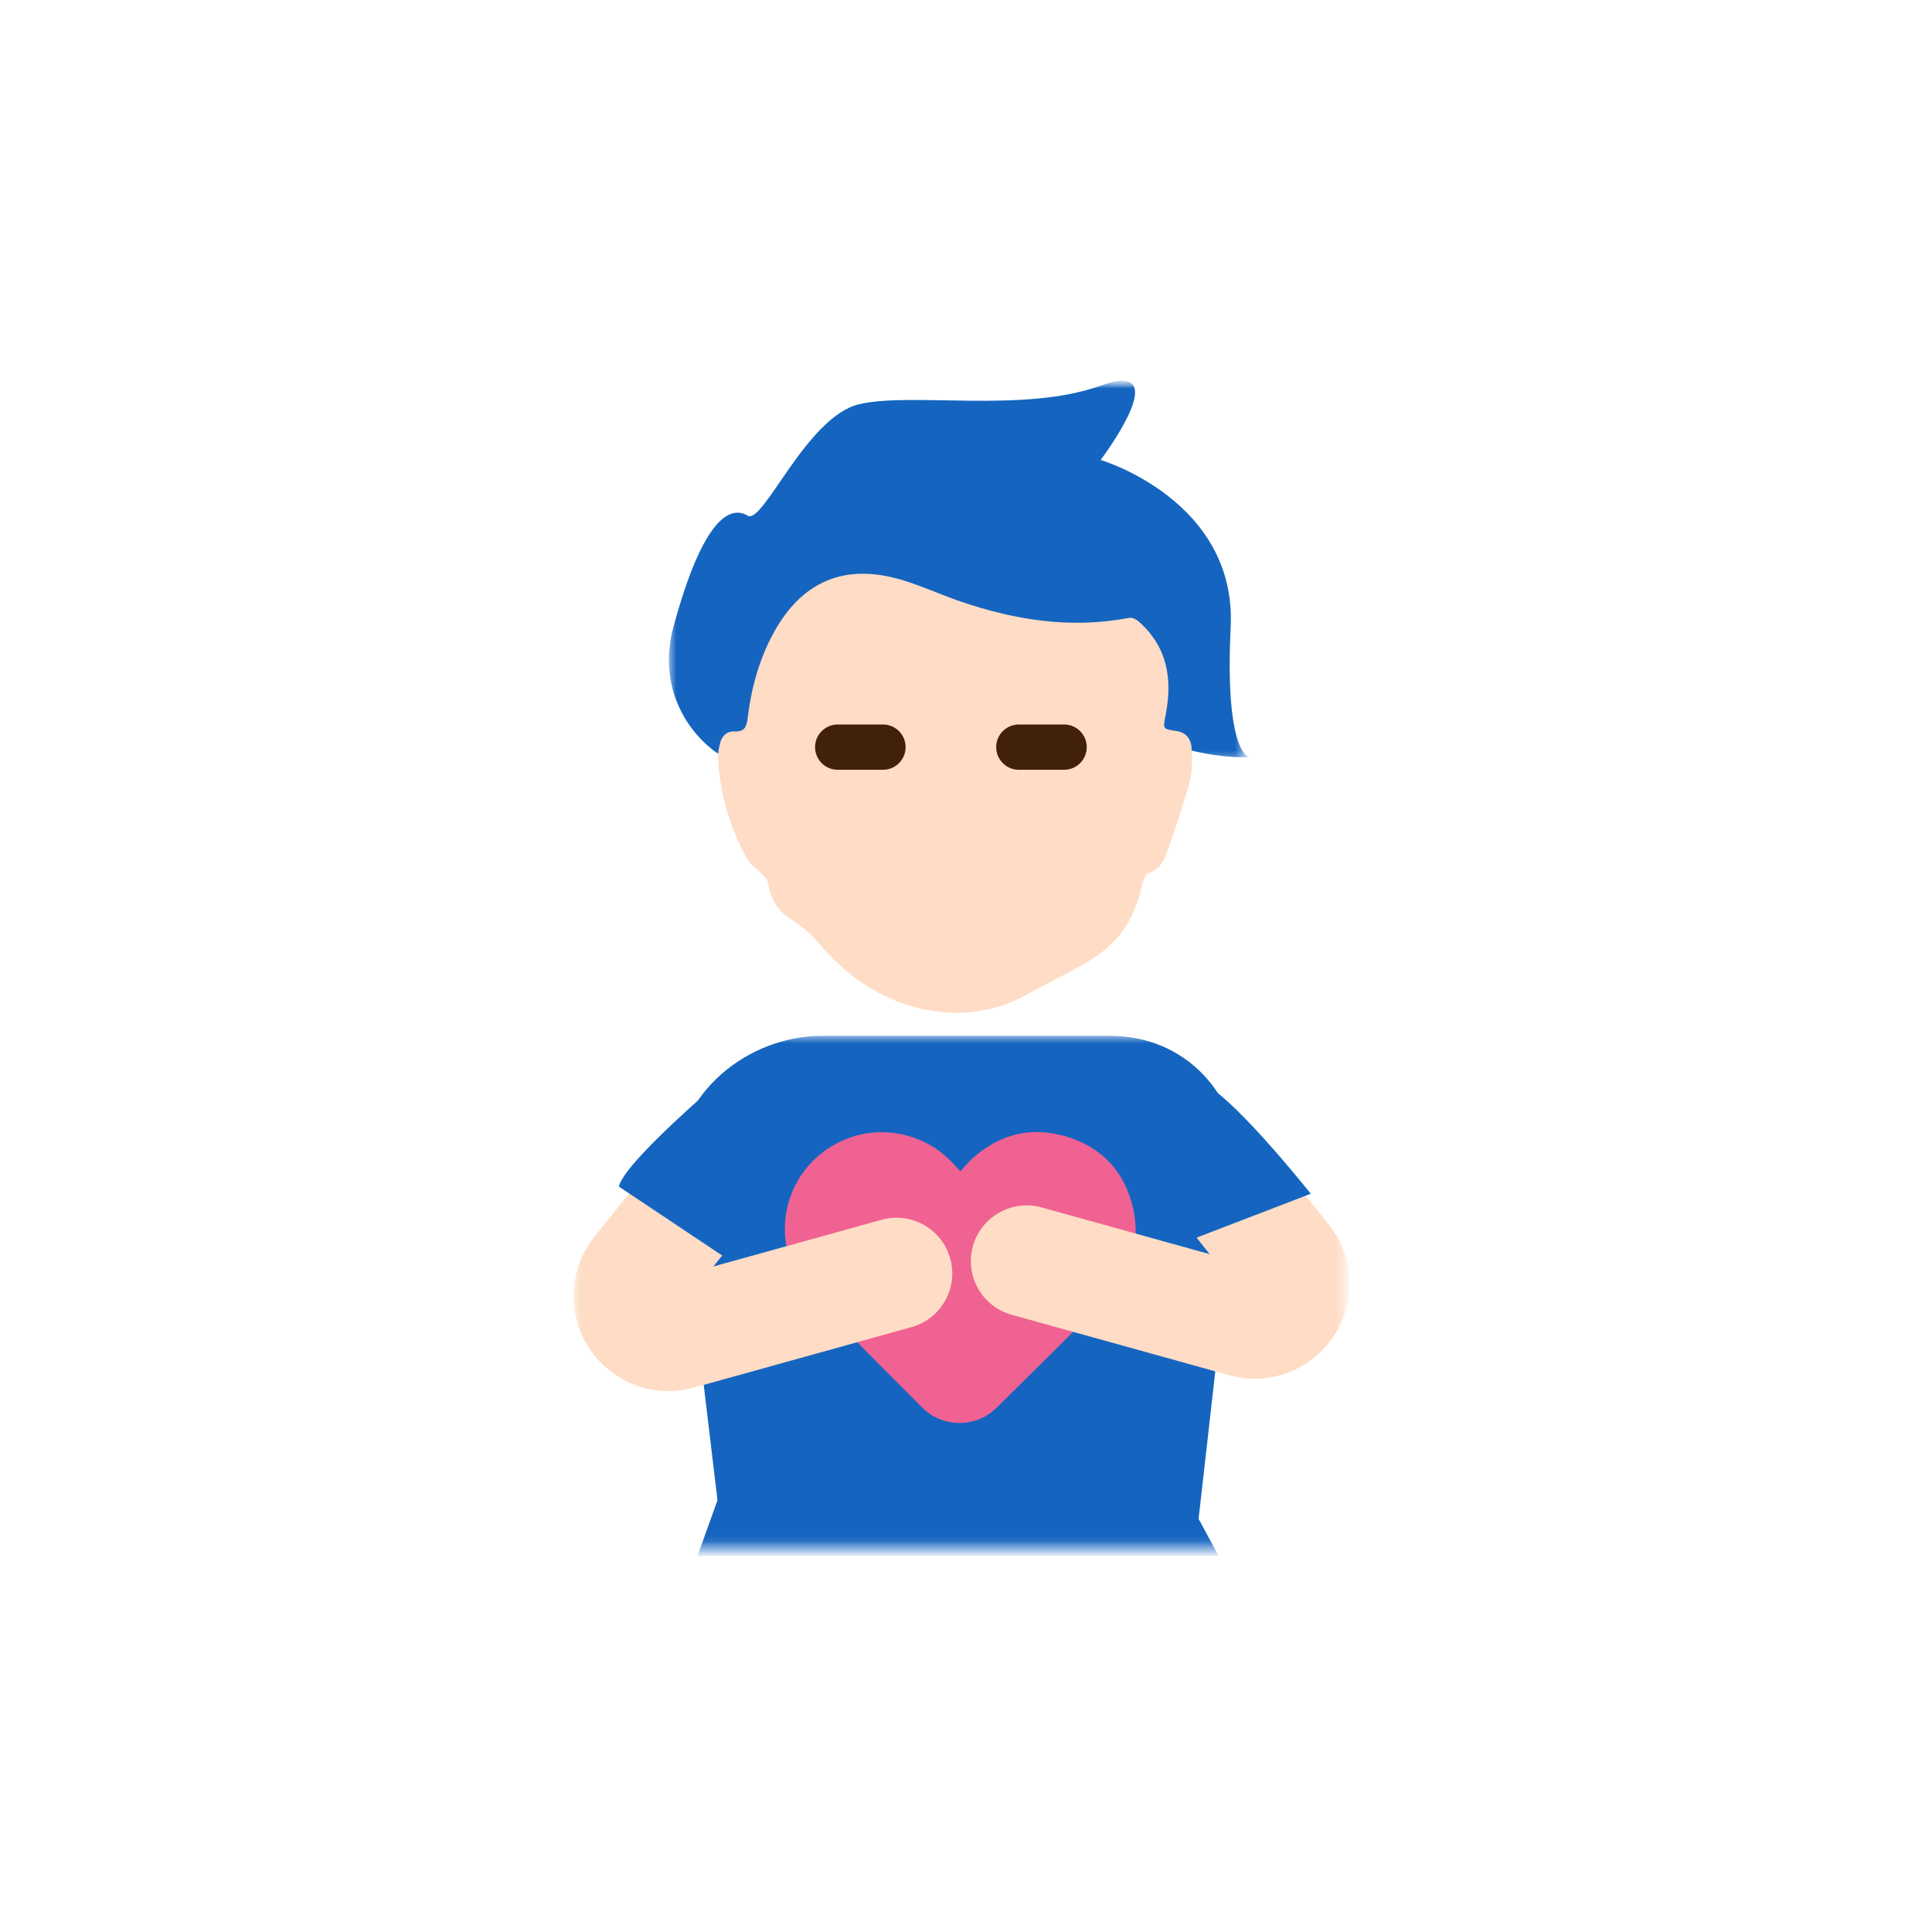 <?xml version="1.0" encoding="utf-8"?>
<!-- Generator: Adobe Illustrator 16.0.0, SVG Export Plug-In . SVG Version: 6.00 Build 0)  -->
<!DOCTYPE svg PUBLIC "-//W3C//DTD SVG 1.1//EN" "http://www.w3.org/Graphics/SVG/1.1/DTD/svg11.dtd">
<svg version="1.1" id="Layer_1" xmlns="http://www.w3.org/2000/svg" xmlns:xlink="http://www.w3.org/1999/xlink" x="0px" y="0px"
	 width="128px" height="128px" viewBox="0 0 128 128" enable-background="new 0 0 128 128" xml:space="preserve">
<title>my/icons/ico_svs_care</title>
<desc>Created with Sketch.</desc>
<g id="Page-1_1_">
	<g id="my_x2F_icons_x2F_ico_x5F_svs_x5F_care">
		<g id="ico_svs_care" transform="translate(16, 16)">
			<g id="Rectangle">
			</g>
			<defs>
				<filter id="Adobe_OpacityMaskFilter" filterUnits="userSpaceOnUse" x="22" y="9.231" width="51.41" height="77.859">
					<feColorMatrix  type="matrix" values="1 0 0 0 0  0 1 0 0 0  0 0 1 0 0  0 0 0 1 0"/>
				</filter>
			</defs>
			<mask maskUnits="userSpaceOnUse" x="22" y="9.231" width="51.41" height="77.859" id="mask-2">
				<g filter="url(#Adobe_OpacityMaskFilter)">
					<rect id="path-1" fill="#FFFFFF" width="96" height="96"/>
				</g>
			</mask>
			<g id="Page-1" mask="url(#mask-2)">
				<g transform="translate(22, 8)">
					<g id="Group-3" transform="translate(6.154, 0.319)">
						<g id="Clip-2">
						</g>
						<defs>
							<filter id="Adobe_OpacityMaskFilter_1_" filterUnits="userSpaceOnUse" x="0.161" y="0.912" width="38.451" height="25.63">
								<feColorMatrix  type="matrix" values="1 0 0 0 0  0 1 0 0 0  0 0 1 0 0  0 0 0 1 0"/>
							</filter>
						</defs>
						<mask maskUnits="userSpaceOnUse" x="0.161" y="0.912" width="38.451" height="25.63" id="mask-4">
							<g filter="url(#Adobe_OpacityMaskFilter_1_)">
								<polygon id="path-3" fill="#FFFFFF" points="0.161,0.912 38.612,0.912 38.612,26.542 0.161,26.542 								"/>
							</g>
						</mask>
						<path id="Fill-1" mask="url(#mask-4)" fill="#1565C0" d="M11.536,17.231c0,0-3.487,2.667-3.692,7.384
							c-0.206,4.718-9.437,0.206-7.385-7.384c2.052-7.59,3.898-8,4.923-7.385c1.025,0.615,3.898-6.564,7.385-7.385
							s10.871,0.615,16-1.23c5.129-1.846,0,4.923,0,4.923s9.025,2.667,8.615,11.077c-0.41,8.41,1.23,8.615,1.23,8.615
							s-6.769,0.41-11.076-4.923C23.227,15.59,19.33,20.717,11.536,17.231"/>
					</g>
					<g id="Group-6" transform="translate(6.385, 44.627)">
						<g id="Clip-5">
						</g>
						<defs>
							<filter id="Adobe_OpacityMaskFilter_2_" filterUnits="userSpaceOnUse" x="0.495" y="0" width="37.187" height="34.463">
								<feColorMatrix  type="matrix" values="1 0 0 0 0  0 1 0 0 0  0 0 1 0 0  0 0 0 1 0"/>
							</filter>
						</defs>
						<mask maskUnits="userSpaceOnUse" x="0.495" y="0" width="37.187" height="34.463" id="mask-6">
							<g filter="url(#Adobe_OpacityMaskFilter_2_)">
								<polygon id="path-5" fill="#FFFFFF" points="0.495,0 37.682,0 37.682,34.461 0.495,34.461 								"/>
							</g>
						</mask>
						<path id="Fill-4" mask="url(#mask-6)" fill="#1565C0" d="M29.171,0H10.079C5.083,0,0.495,3.908,0.495,8.539l2.656,22.23
							l-1.328,3.693h34.53l-1.328-2.462l2.656-23.462C37.682,3.908,34.169,0,29.171,0"/>
					</g>
					<path id="Fill-9" fill="#F06292" d="M25.632,53.604c0.282-0.306,0.508-0.596,0.776-0.839c1.817-1.636,3.926-2.165,6.26-1.458
						c2.36,0.715,3.861,2.344,4.4,4.749c0.51,2.267-0.098,4.282-1.736,5.937c-2.416,2.444-4.863,4.858-7.308,7.277
						c-1.355,1.343-3.569,1.341-4.917-0.008c-2.419-2.426-4.84-4.849-7.235-7.296c-3.209-3.28-2.146-8.645,2.051-10.446
						c2.322-0.996,5.088-0.496,6.916,1.256C25.093,53.018,25.327,53.283,25.632,53.604"/>
					<path id="Fill-11" fill="#FFDCC5" d="M6.285,68.162c-2.075,0-4.053-1.03-5.239-2.827c-1.509-2.284-1.374-5.257,0.337-7.396
						l4.823-6.029c1.275-1.592,3.599-1.851,5.19-0.578c1.593,1.274,1.85,3.598,0.578,5.19l-2.709,3.386l11.145-3.096
						c1.965-0.543,4,0.605,4.545,2.569c0.547,1.964-0.604,4-2.568,4.546L7.979,67.931C7.416,68.086,6.847,68.162,6.285,68.162"/>
					<path id="Fill-13" fill="#FFDCC5" d="M44.261,61.732h0.013H44.261z M45.126,67.343c-0.562,0-1.132-0.076-1.693-0.233
						l-14.407-4.002c-1.966-0.545-3.115-2.58-2.57-4.545c0.548-1.967,2.588-3.111,4.547-2.57l11.143,3.097l-2.707-3.386
						c-1.273-1.592-1.016-3.916,0.577-5.189c1.594-1.273,3.915-1.015,5.19,0.576l4.823,6.03c1.71,2.138,1.846,5.11,0.337,7.396
						C49.178,66.313,47.201,67.343,45.126,67.343z"/>
					<path id="Fill-15" fill="#FFDCC5" d="M16.635,26.295c-0.011,1.286,1.017,2.334,2.284,2.331c1.249-0.004,2.27-1.023,2.283-2.277
						c0.013-1.268-0.973-2.293-2.228-2.316C17.675,24.01,16.645,25.004,16.635,26.295 M34.165,26.334
						c0.006-1.264-0.991-2.284-2.246-2.301c-1.281-0.019-2.333,1.005-2.345,2.278c-0.01,1.253,1.068,2.328,2.321,2.316
						C33.144,28.613,34.16,27.586,34.165,26.334 M25.279,43.106c-3.743-0.12-6.683-1.84-9.049-4.634
						c-1.729-2.043-2.86-1.408-3.369-4.051c-0.046-0.242-0.32-0.452-0.513-0.651c-0.249-0.255-0.606-0.437-0.773-0.732
						c-1.204-2.125-1.889-4.412-2.002-6.858c-0.015-0.334,0.066-0.683,0.156-1.012c0.127-0.462,0.48-0.737,0.943-0.711
						c0.63,0.036,0.787-0.282,0.853-0.823c0.243-2.023,0.768-3.972,1.761-5.762c1.866-3.368,4.685-4.553,8.385-3.472
						c1.333,0.389,2.608,0.979,3.925,1.434c3.65,1.259,7.369,1.836,11.22,1.101c0.188-0.036,0.463,0.1,0.623,0.24
						c1.913,1.683,2.254,3.83,1.786,6.199c-0.181,0.924-0.196,0.926,0.713,1.057c0.596,0.086,0.979,0.463,1.008,1.179
						c0.03,0.721,0.063,1.482-0.124,2.167c-0.453,1.649-1.007,3.273-1.582,4.886c-0.186,0.519-0.531,0.978-1.142,1.183
						c-0.188,0.064-0.341,0.421-0.397,0.669c-1.035,4.571-3.533,5.081-7.646,7.366C28.581,42.7,26.98,43.109,25.279,43.106"/>
					<path id="Fill-17" fill="#FFDCC5" d="M34.164,26.335c-0.004,1.252-1.021,2.278-2.27,2.292c-1.251,0.013-2.33-1.062-2.319-2.316
						c0.01-1.273,1.063-2.295,2.345-2.278C33.174,24.051,34.171,25.071,34.164,26.335"/>
					<path id="Fill-19" fill="#FFDCC5" d="M16.635,26.295c0.01-1.291,1.04-2.286,2.339-2.262c1.255,0.023,2.241,1.048,2.228,2.316
						c-0.014,1.254-1.034,2.273-2.283,2.277C17.652,28.63,16.624,27.582,16.635,26.295"/>
					<path id="Rectangle-2" fill="#42210B" d="M17.5,24h3c0.829,0,1.5,0.671,1.5,1.5l0,0c0,0.829-0.671,1.5-1.5,1.5h-3
						c-0.829,0-1.5-0.671-1.5-1.5l0,0C16,24.671,16.671,24,17.5,24z"/>
					<path id="Rectangle-2-Copy" fill="#42210B" d="M29.5,24h3c0.828,0,1.5,0.671,1.5,1.5l0,0c0,0.829-0.672,1.5-1.5,1.5h-3
						c-0.828,0-1.5-0.671-1.5-1.5l0,0C28,24.671,28.672,24,29.5,24z"/>
					<path id="Fill-21" fill="#1565C0" d="M10.385,59.539l3.692-3.693L11.615,46c0,0-8.206,6.77-8.615,8.615L10.385,59.539z"/>
					<path id="Fill-23" fill="#1565C0" d="M41.458,47.704l-4.308,5.538l3.691,4.924l8-3.077
						C48.842,55.089,43.305,48.113,41.458,47.704"/>
				</g>
			</g>
		</g>
	</g>
</g>
</svg>
